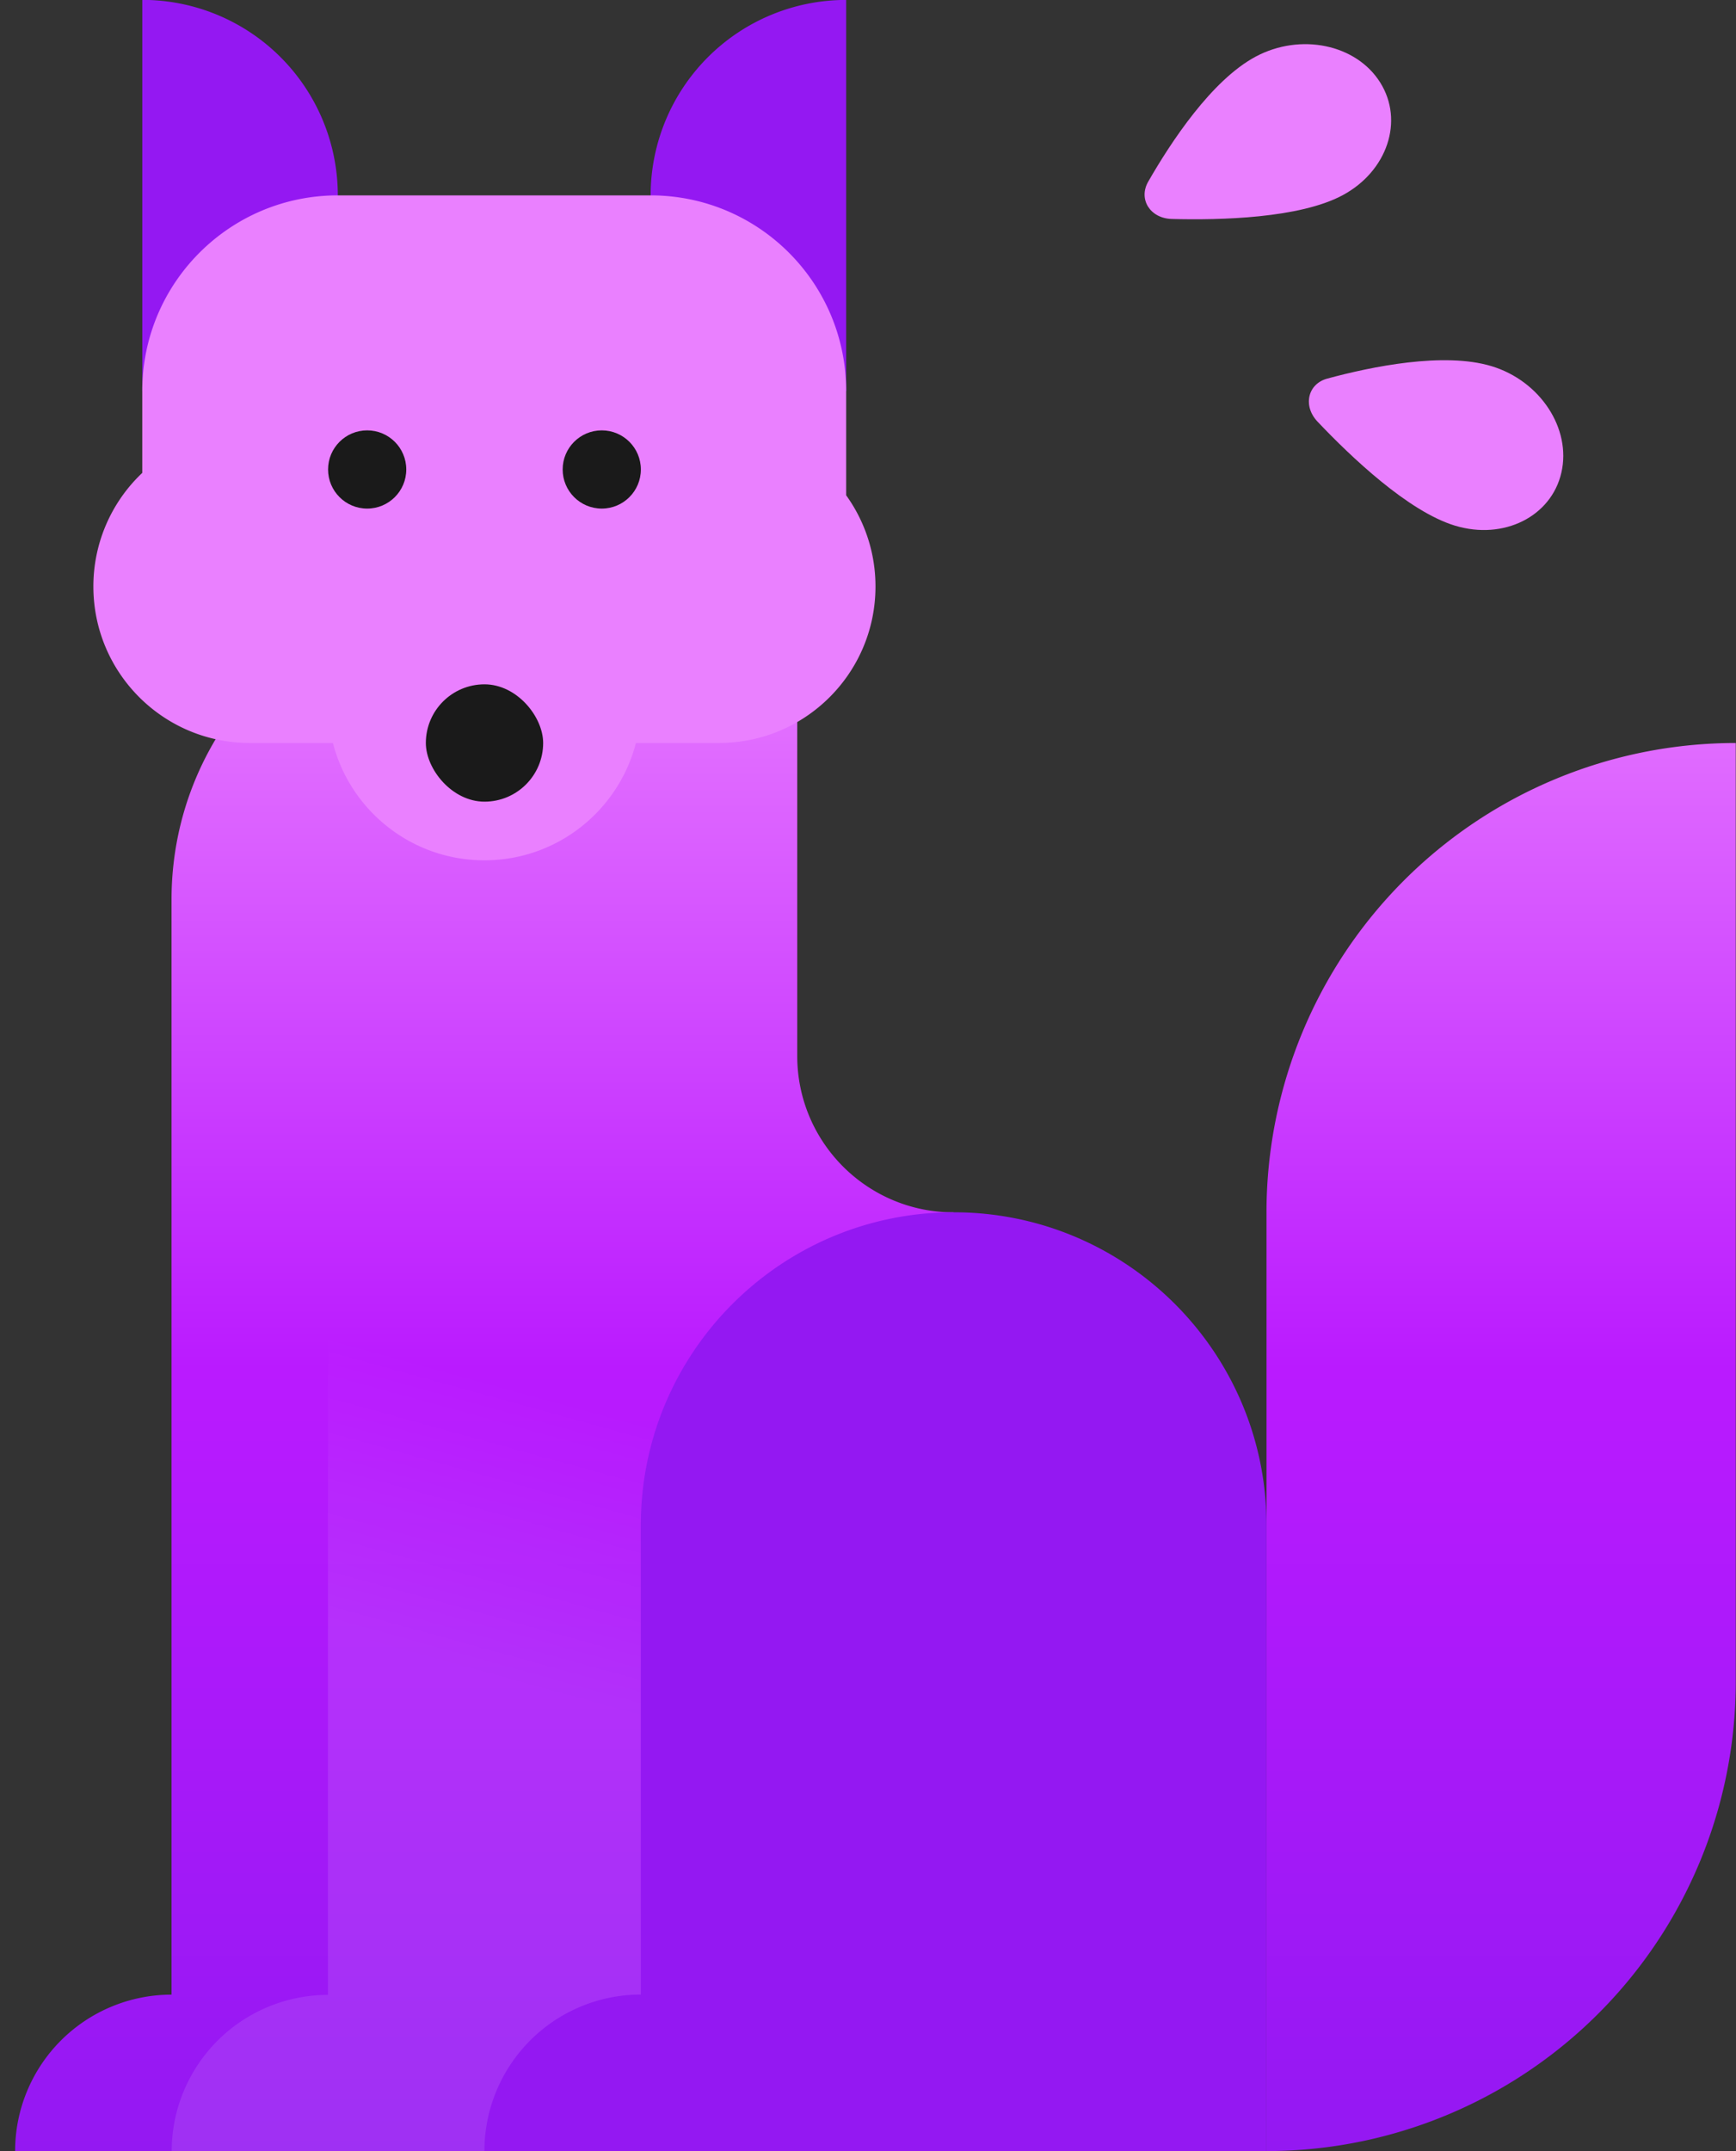 <svg width="113" height="140" viewBox="0 0 113 140" fill="none" xmlns="http://www.w3.org/2000/svg"><rect x="0" y="0" width="113" height="140" fill="#333333" stroke="none"/><path d="M51.894 38.172H31.53c-11.247 0-20.364 9.117-20.364 20.364v71.273A10.184 10.184 0 00.984 139.991h61.091V78.9c-5.623 0-10.181-4.559-10.181-10.182V38.172z" fill="url(#paint0_linear_2028_49439)"/><path d="M82.439 139.99V78.9a30.546 30.546 0 0130.545-30.546v61.091a30.544 30.544 0 01-30.545 30.545z" fill="url(#paint1_linear_2028_49439)"/><path fill-rule="evenodd" clip-rule="evenodd" d="M21.347 78.91h40.727v61.091H31.54v.005H11.175a10.184 10.184 0 0110.172-10.182V78.91z" fill="url(#paint2_linear_2028_49439)" fill-opacity=".1"/><path d="M41.712 99.258v30.546a10.182 10.182 0 00-10.18 10.182h10.18v.001H82.44V99.258c0-11.246-9.117-20.364-20.363-20.364-11.247 0-20.364 9.118-20.364 20.364zM9.262 25.446a12.727 12.727 0 100-25.454v25.454zM55.078-.005a12.727 12.727 0 100 25.454V-.005z" fill="#9418F2"/><path d="M21.987 12.715c-7.029 0-12.727 5.698-12.727 12.727v5.334a10.153 10.153 0 00-3.182 7.393c0 5.624 4.559 10.182 10.182 10.182h5.41c1.13 4.392 5.117 7.637 9.862 7.637 4.744 0 8.73-3.245 9.861-7.637h5.412c5.624 0 10.182-4.558 10.182-10.182a10.13 10.13 0 00-1.909-5.936v-6.791c0-7.029-5.698-12.727-12.727-12.727H21.987z" fill="#EA80FF"/><rect x="27.719" y="44.535" width="7.636" height="7.636" rx="3.818" fill="#1A1A1A"/><circle cx="2.545" cy="2.545" transform="matrix(-1 0 0 1 41.715 28.008)" fill="#1A1A1A" r="2.545"/><circle cx="2.545" cy="2.545" transform="matrix(-1 0 0 1 26.445 28.008)" fill="#1A1A1A" r="2.545"/><path d="M87.386 12.71c-2.795 1.495-7.938 1.625-11.113 1.54-1.405-.038-2.191-1.281-1.534-2.428 1.477-2.574 4.125-6.6 6.992-8.135 2.918-1.561 6.55-.808 8.11 1.684 1.563 2.491.463 5.777-2.455 7.339zm7.322 21.499c-3.034-.919-6.762-4.464-8.948-6.77-.966-1.02-.643-2.455.633-2.8 2.864-.777 7.584-1.751 10.696-.809 3.167.96 5.202 4.06 4.545 6.926-.658 2.866-3.759 4.412-6.926 3.453z" fill="#EA80FF"/><defs><linearGradient id="paint0_linear_2028_49439" x1="56.984" y1="38.172" x2="56.984" y2="139.991" gradientUnits="userSpaceOnUse"><stop stop-color="#EA80FF"/><stop offset=".5" stop-color="#BA1AFF"/><stop offset="1" stop-color="#9418F2"/></linearGradient><linearGradient id="paint1_linear_2028_49439" x1="56.984" y1="38.172" x2="56.984" y2="139.991" gradientUnits="userSpaceOnUse"><stop stop-color="#EA80FF"/><stop offset=".5" stop-color="#BA1AFF"/><stop offset="1" stop-color="#9418F2"/></linearGradient><linearGradient id="paint2_linear_2028_49439" x1="62.074" y1="78.91" x2="52.259" y2="114.508" gradientUnits="userSpaceOnUse"><stop stop-color="#fff" stop-opacity="0"/><stop offset=".5" stop-color="#fff" stop-opacity="0"/><stop offset="1" stop-color="#fff"/></linearGradient></defs></svg>